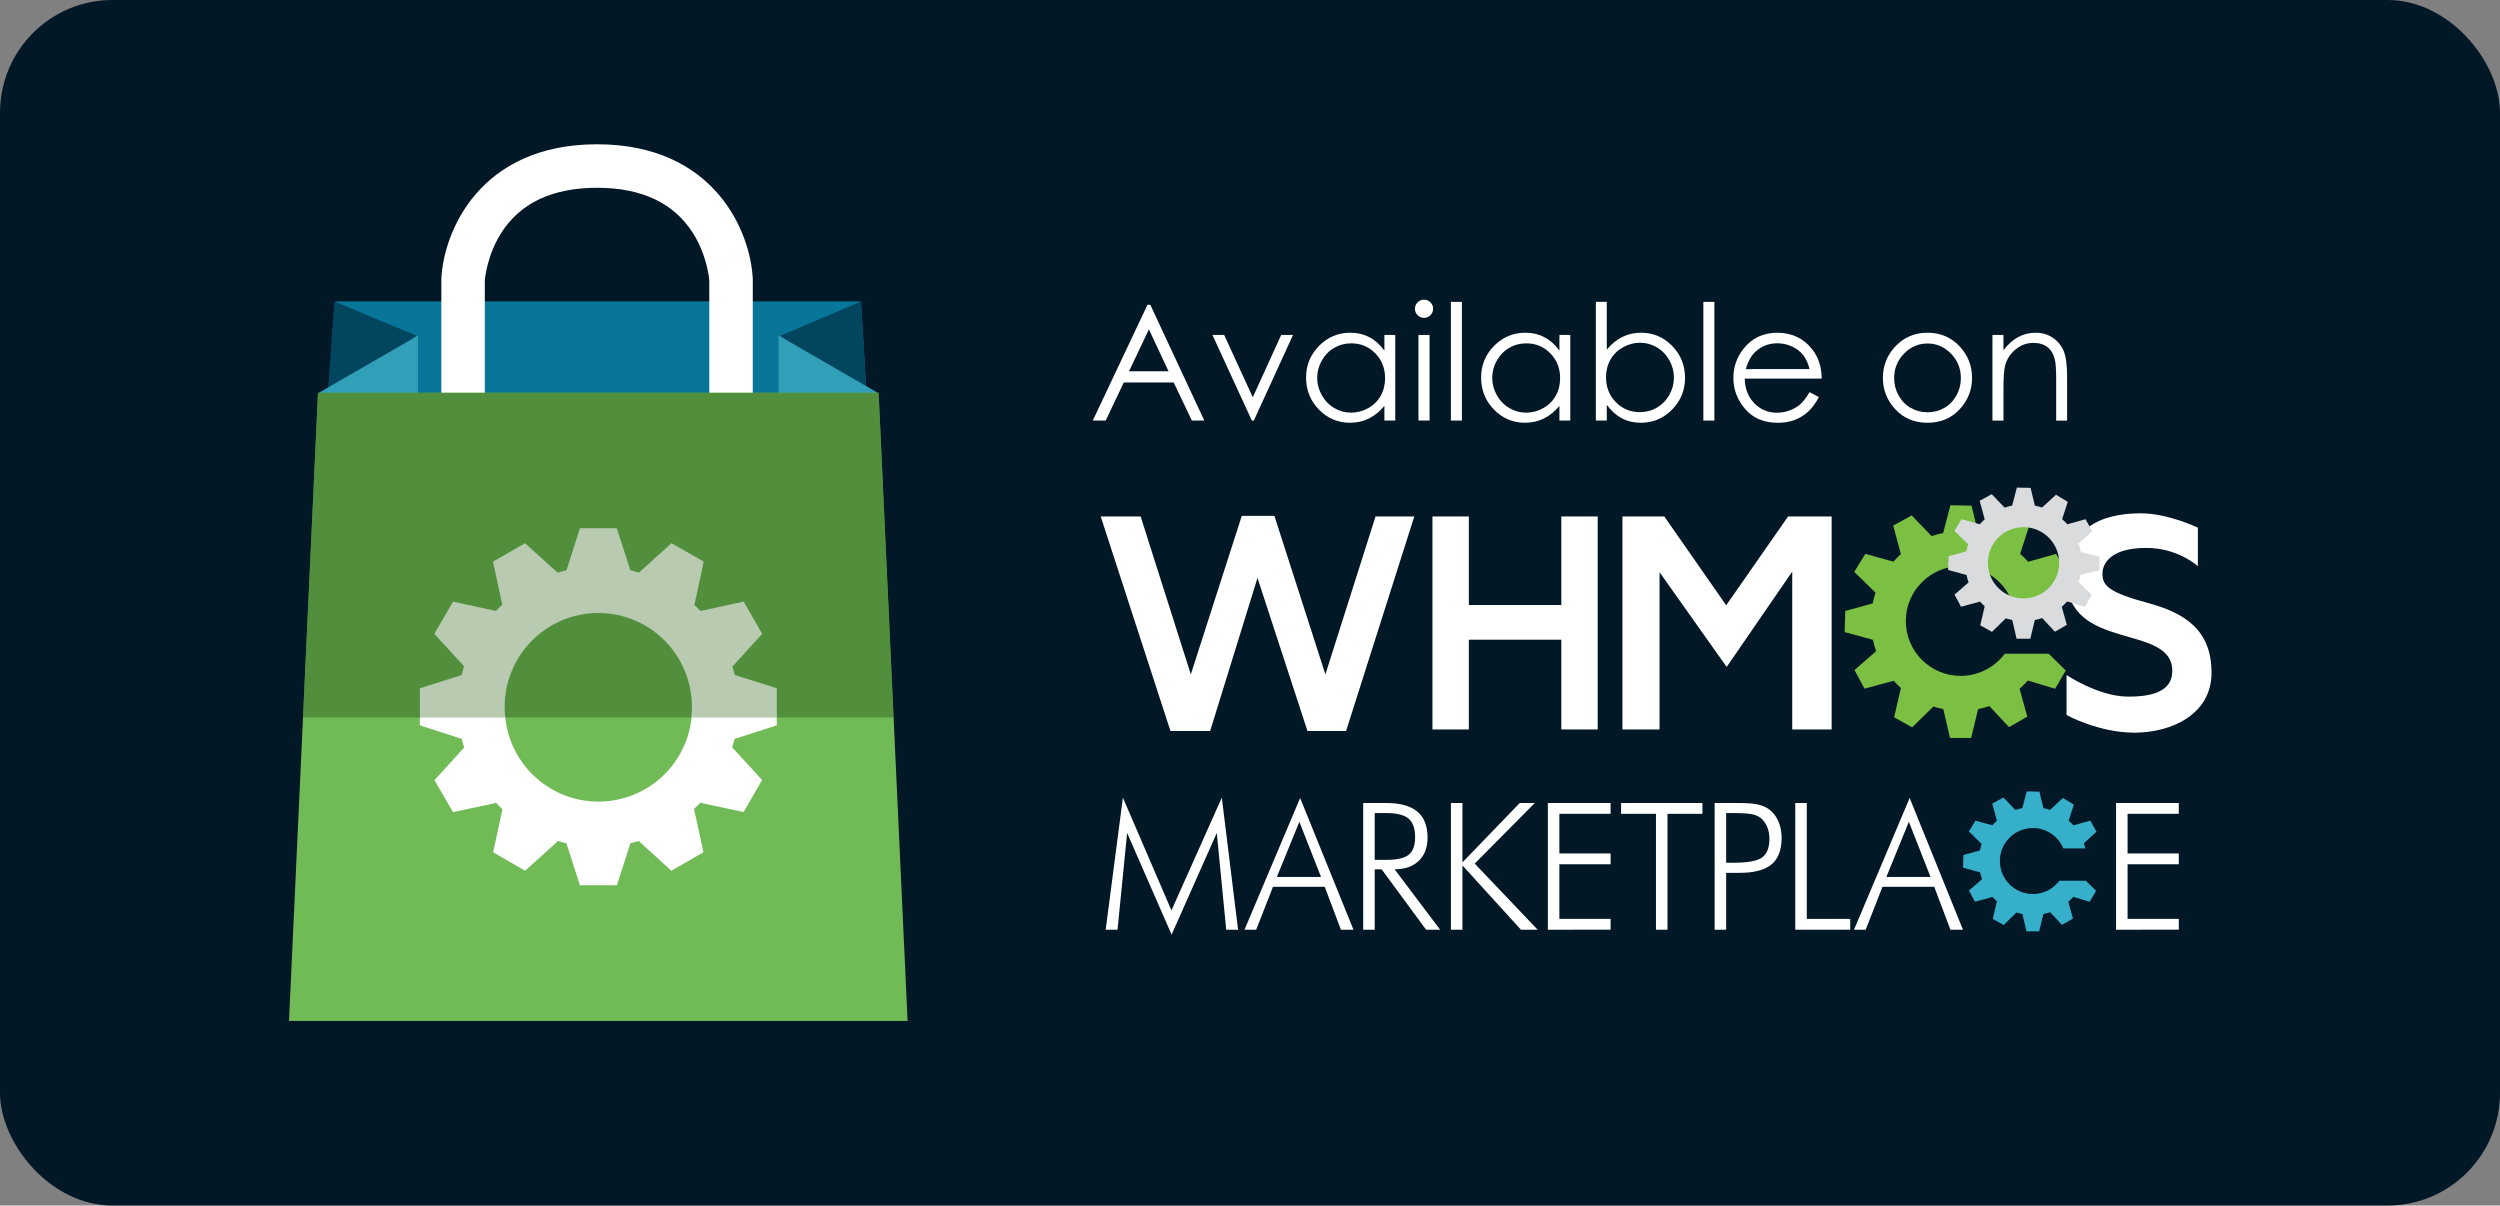 <?xml version="1.0" encoding="UTF-8" standalone="no"?>
<!-- Created with Inkscape (http://www.inkscape.org/) -->

<svg
   xmlns:dc="http://purl.org/dc/elements/1.1/"
   xmlns:cc="http://creativecommons.org/ns#"
   xmlns:rdf="http://www.w3.org/1999/02/22-rdf-syntax-ns#"
   xmlns:svg="http://www.w3.org/2000/svg"
   xmlns="http://www.w3.org/2000/svg"
   version="1.1"
   width="267.723"
   height="129.1"
   id="svg6735">
  <rect width="100%" height="100%" fill="#808080" stroke="none"/>
  <defs
     id="defs6737">
    <clipPath
       id="clipPath120-1-1-1-6-8">
      <path
         d="m 0,1461 1000,0 L 1000,0 0,0 0,1461 z"
         id="path122-3-5-74-20-73" />
    </clipPath>
    <clipPath
       id="clipPath156-0-7-0-14-3">
      <path
         d="m 0,1461 1000,0 L 1000,0 0,0 0,1461 z"
         id="path158-6-1-9-5-1" />
    </clipPath>
  </defs>
  <g
     transform="translate(-204.71,-409.241)"
     id="layer1">
    <rect
       width="267.723"
       height="129.1"
       rx="12.037"
       ry="12.075"
       x="204.71"
       y="409.241"
       id="rect3257-1-88-2-0"
       style="fill:#031826;fill-opacity:1;stroke:none" />
    <g
       transform="matrix(1.399,0,0,1.399,-29.849,25.065)"
       id="g14303-7">
      <g
         id="g3138">
        <g
           transform="translate(-14.928,-1.515)"
           id="g13470-8">
          <path
             d="m 208.281,299.195 40.215,0 3.113,51.505 -46.441,0 z"
             id="rect8937-1"
             style="fill:#087698;fill-opacity:1;stroke:none" />
          <path
             d="m 242.324,301.823 6.172,-2.627 0.448,7.406 z"
             id="path8939-7-3-0"
             style="fill:#02455f;fill-opacity:1;stroke:none" />
          <path
             d="m 291.78,280.934 16.08,-9.284 0,18.568 z"
             transform="matrix(-0.47,0,0,0.47,386.885,174.132)"
             id="path8941-92"
             style="fill:#309fb7;fill-opacity:1;stroke:none" />
          <path
             d="m 214.484,301.823 -6.302,-2.627 -0.532,7.406 z"
             id="path8939-7-49"
             style="fill:#02455f;fill-opacity:1;stroke:none" />
          <path
             d="m 291.78,280.934 16.08,-9.284 0,18.568 z"
             transform="matrix(0.47,0,0,0.47,69.892,174.132)"
             id="path8941-5-1"
             style="fill:#309fb7;fill-opacity:1;stroke:none" />
          <g
             transform="matrix(0.534,0,0,-0.534,242.4,312.275)"
             id="g5139-5"
             style="stroke:#ffffff;stroke-width:0.936;stroke-miterlimit:4;stroke-opacity:1;stroke-dasharray:none">
            <path
               d="m -4.563,0.184 -5.299,0 0,27.337 c -0.033,0.414 -0.36,3.77 -2.411,7.012 -2.819,4.458 -7.578,6.717 -14.146,6.719 -6.568,-0.002 -11.328,-2.261 -14.145,-6.719 -2.042,-3.228 -2.375,-6.568 -2.412,-7.015 l 0,-27.334 -5.299,0 0.004,27.552 c 0.318,6.506 5.293,18.812 21.85,18.814 l 0.003,0 C -9.858,46.548 -4.883,34.243 -4.567,27.736 l 0.003,-0.132 0,-27.421 z"
               id="path5141-73"
               style="fill:#ffffff;fill-opacity:1;fill-rule:nonzero;stroke:#ffffff;stroke-width:0.936;stroke-miterlimit:4;stroke-opacity:1;stroke-dasharray:none" />
          </g>
          <path
             d="m 206.931,306.187 42.914,0 2.218,48.084 -47.35,0 z"
             id="rect8935-34"
             style="fill:#70bb56;fill-opacity:1;stroke:none" />
          <path
             d="m 226.978,316.566 -1.028,3.21 c -0.23,0.053 -0.458,0.121 -0.682,0.189 l -2.486,-2.266 -2.454,1.416 0.692,3.21 0.032,0.063 c -0.172,0.161 -0.342,0.332 -0.503,0.503 l -3.283,-0.713 -1.416,2.454 2.203,2.433 0.063,0.042 c -0.069,0.227 -0.135,0.459 -0.189,0.692 l -3.199,1.017 0,2.832 3.126,1.007 0.073,0 c 0.054,0.233 0.12,0.465 0.189,0.692 l -2.266,2.496 1.416,2.444 3.21,-0.682 0.073,-0.042 c 0.161,0.172 0.332,0.343 0.503,0.503 l -0.713,3.294 2.444,1.416 2.444,-2.203 0.042,-0.084 c 0.224,0.068 0.452,0.136 0.682,0.189 l 1.028,3.21 2.832,0 1.007,-3.126 0,-0.084 c 0.233,-0.054 0.465,-0.12 0.692,-0.189 l 0.042,0.073 2.433,2.213 2.454,-1.416 -0.724,-3.315 c 0.17,-0.159 0.344,-0.323 0.503,-0.493 l 0.073,0.042 3.22,0.692 1.416,-2.454 -2.287,-2.496 c 0.068,-0.224 0.136,-0.452 0.189,-0.682 l 0.094,0 3.126,-1.007 0,-2.832 -3.22,-1.028 c -0.052,-0.226 -0.122,-0.451 -0.189,-0.671 l 0.084,-0.052 2.203,-2.433 -1.416,-2.454 -3.304,0.713 c -0.158,-0.168 -0.325,-0.335 -0.493,-0.493 l 0.042,-0.073 0.692,-3.21 -2.454,-1.416 -2.496,2.266 c -0.224,-0.068 -0.452,-0.135 -0.682,-0.189 l 0,-0.084 -1.007,-3.126 -2.832,0 z"
             id="rect2996-2-2"
             style="fill:#ffffff;fill-opacity:1;stroke:none" />
          <path
             d="m 220.718,552.589 a 13.89,13.89 0 1 1 -27.779,0 13.89,13.89 0 1 1 27.779,0 z"
             transform="matrix(0.516,0,0,0.516,121.675,45.118)"
             id="path3791-1-20"
             style="fill:#70bb56;fill-opacity:1;stroke:none" />
          <path
             d="m 206.931,306.187 42.914,0 1.138,24.857 -45.199,0 z"
             id="path19153-1"
             style="fill:#3f722e;fill-opacity:0.6;stroke:none" />
          <path
             d="m 163.688,179.344 -1.031,3.219 c -0.23,0.053 -0.464,0.12 -0.688,0.188 l -2.5,-2.25 -2.438,1.406 0.688,3.219 0.031,0.062 c -0.172,0.161 -0.339,0.328 -0.5,0.5 l -3.281,-0.719 -1.438,2.469 2.219,2.406 0.062,0.062 c -0.069,0.227 -0.134,0.454 -0.188,0.688 l -3.188,1 0,2.25 6.531,0 c -0.032,-0.272 -0.062,-0.532 -0.062,-0.812 0,-3.958 3.23,-7.188 7.188,-7.188 3.958,0 7.156,3.23 7.156,7.188 0,0.281 -0.031,0.54 -0.062,0.812 l 6.562,0 0,-2.25 -3.219,-1 c -0.052,-0.226 -0.121,-0.467 -0.188,-0.688 l 0.094,-0.062 2.188,-2.406 -1.406,-2.469 -3.312,0.719 c -0.158,-0.168 -0.332,-0.342 -0.5,-0.5 l 0.062,-0.062 0.688,-3.219 -2.469,-1.406 -2.5,2.25 c -0.224,-0.068 -0.458,-0.134 -0.688,-0.188 l 0,-0.094 -1,-3.125 -2.812,0 z"
             transform="translate(63.303,137.209)"
             id="path19239-2"
             style="fill:#ffffff;fill-opacity:0.383;stroke:none" />
        </g>
        <g
           transform="matrix(0.159,0,0,-0.159,192.257,359.453)"
           id="g116-8-2-1-7">
          <g
             clip-path="url(#clipPath120-1-1-1-6-8)"
             id="g118-9-7-15-02">
            <g
               transform="translate(789.236,208.23)"
               id="g124-3-6-2-4">
              <path
                 d="m 0,0 c -14.587,0 -26.411,11.83 -26.411,26.412 0,14.584 11.824,26.406 26.411,26.406 10.994,0 20.423,-6.726 24.397,-16.285 l 17.585,0 c -0.336,1.393 -0.713,2.772 -1.178,4.106 l 10.108,9.216 -4.969,8.874 -13.503,-3.791 c -1.191,1.349 -2.455,2.621 -3.801,3.814 l 4.145,12.865 -8.723,5.227 -10.319,-9.469 c -1.731,0.582 -3.514,1.053 -5.335,1.412 L 5.237,81.949 -4.931,82.146 -8.434,68.783 c -1.904,-0.379 -3.765,-0.879 -5.572,-1.5 l -9.558,9.971 -8.926,-4.885 3.715,-13.738 c -1.279,-1.147 -2.488,-2.367 -3.622,-3.651 l -13.502,3.76 -5.316,-8.674 10.228,-9.976 c -0.567,-1.688 -1.025,-3.426 -1.377,-5.201 l -13.195,-3.633 -0.295,-10.164 13.597,-3.709 c 0.401,-1.881 0.925,-3.717 1.557,-5.498 l -10.418,-9.072 4.797,-8.965 14.068,3.812 c 1.098,-1.223 2.254,-2.381 3.475,-3.478 l -3.262,-14.094 8.661,-4.869 10.243,10.021 c 1.549,-0.498 3.148,-0.906 4.775,-1.226 l 3.222,-13.873 10.173,0 3.35,13.877 c 1.861,0.367 3.681,0.853 5.444,1.445 l 9.425,-10.129 8.825,5.051 -3.73,13.414 c 1.418,1.234 2.747,2.556 3.989,3.961 l 13.113,-3.953 5.14,8.775 -8.224,8.092 -21.159,0 C 16.391,4.199 8.685,0 0,0"
                 id="path126-4-1-7-1"
                 style="fill:#7bc043;fill-opacity:1;fill-rule:nonzero;stroke:none" />
            </g>
            <g
               transform="translate(375.222,284.978)"
               id="g128-4-4-6-0">
              <path
                 d="m 0,0 19.229,0 24.153,-76.027 24.543,76.326 15.694,0 24.551,-76.326 24.147,76.027 18.654,0 -32.833,-103.273 -18.599,0 -24.053,73.685 -22.795,-73.685 -19.115,0 L 0,0 z"
                 id="path130-6-2-1-3"
                 style="fill:#ffffff;fill-opacity:1;fill-rule:nonzero;stroke:none" />
            </g>
            <g
               transform="translate(534.932,284.978)"
               id="g132-0-3-4-7">
              <path
                 d="m 0,0 17.519,0 0,-42.627 44.523,0 0,42.627 17.517,0 0,-102.541 -17.517,0 0,43.215 -44.523,0 0,-43.215 -17.519,0 L 0,0 z"
                 id="path134-6-2-2-3"
                 style="fill:#ffffff;fill-opacity:1;fill-rule:nonzero;stroke:none" />
            </g>
            <g
               transform="translate(626.407,284.978)"
               id="g136-6-2-32-95">
              <path
                 d="M 0,0 20.152,0 49.943,-42.76 79.737,0 l 20.97,0 0,-102.541 -18.971,0 0,75.992 -31.562,-45.889 -32.316,45.596 0,-75.699 -17.858,0 L 0,0 z"
                 id="path138-1-1-21-97"
                 style="fill:#ffffff;fill-opacity:1;fill-rule:nonzero;stroke:none" />
            </g>
            <g
               transform="translate(840.211,208.616)"
               id="g140-8-6-68-2">
              <path
                 d="m 0,0 0,-19.215 c 0,0 15.325,-8.51 32.737,-8.51 17.417,0 37.049,8.561 37.049,28.86 0,20.297 -12.348,28.668 -30.804,33.636 -18.451,4.971 -21.714,8.28 -21.714,13.911 0,4.97 3.834,12.543 21.151,12.543 15.327,0 24.788,-8.805 24.788,-8.805 l 0,18.553 c 0,0 -14.383,6.904 -27.348,6.904 C 22.898,77.877 0,74.801 0,47.121 0,10.783 50.907,25.262 50.907,1.986 50.907,-7.453 41.965,-10.506 29.263,-10.365 15.277,-10.203 0,0 0,0"
                 id="path142-4-8-5-0"
                 style="fill:#ffffff;fill-opacity:1;fill-rule:nonzero;stroke:none" />
            </g>
            <g
               transform="translate(819.488,279.831)"
               id="g144-9-5-7-2">
              <path
                 d="m 0,0 c -9.473,0 -17.157,-7.68 -17.157,-17.156 0,-9.477 7.684,-17.155 17.157,-17.155 9.476,0 17.157,7.678 17.157,17.155 C 17.157,-7.68 9.476,0 0,0 m 27.488,-22.857 c -0.248,-1.207 -0.574,-2.387 -0.972,-3.53 l 6.356,-6.248 -3.345,-5.701 -8.513,2.566 c -0.81,-0.914 -1.676,-1.773 -2.594,-2.572 l 2.425,-8.717 -5.734,-3.283 -6.131,6.586 c -1.145,-0.39 -2.324,-0.705 -3.53,-0.943 l -2.177,-9.016 -6.61,0 -2.093,9.016 c -1.059,0.209 -2.093,0.47 -3.1,0.797 l -6.657,-6.51 -5.627,3.162 2.122,9.158 c -0.795,0.713 -1.546,1.461 -2.255,2.26 l -9.141,-2.482 -3.118,5.832 6.768,5.888 c -0.413,1.158 -0.748,2.35 -1.007,3.574 l -8.838,2.407 0.191,6.605 8.572,2.358 c 0.231,1.152 0.528,2.283 0.895,3.382 l -6.645,6.477 3.453,5.635 8.77,-2.44 c 0.736,0.834 1.524,1.627 2.358,2.369 l -2.417,8.93 5.8,3.172 6.206,-6.477 c 1.176,0.401 2.388,0.727 3.625,0.973 l 2.275,8.68 6.606,-0.127 2.057,-8.549 C 6.645,10.143 7.804,9.836 8.928,9.455 L 15.634,15.607 21.3,12.211 18.605,3.855 C 19.481,3.08 20.306,2.252 21.077,1.373 l 8.773,2.463 3.228,-5.762 -6.567,-5.986 c 0.454,-1.317 0.816,-2.672 1.084,-4.07 l 8.994,-2.266 -0.069,-6.609 -9.032,-2 z"
                 id="path146-6-7-61-8"
                 style="fill:#d9dbdc;fill-opacity:1;fill-rule:nonzero;stroke:none" />
            </g>
          </g>
        </g>
        <g
           transform="matrix(0.863,0,0,0.863,536.695,-481.172)"
           id="g3468-6-89-6">
          <g
             id="text148-3-1-2-7"
             style="font-size:15.72px;font-variant:normal;font-weight:300;font-stretch:normal;writing-mode:lr-tb;fill:#ffffff;fill-opacity:1;fill-rule:nonzero;stroke:none;font-family:Futura Lt BT;-inkscape-font-specification:FuturaBT-Light">
            <path
               d="m -329.544,958.222 1.527,-11.713 4.306,10.002 4.467,-10.002 1.443,11.713 -1.052,0 -0.837,-8.582 -4.007,9.019 -3.945,-9.019 -0.852,8.582 z"
               id="path3082" />
            <path
               d="m -317.231,958.222 4.936,-11.683 4.728,11.683 -1.113,0 -1.435,-3.807 -4.59,0 -1.489,3.807 z m 2.871,-4.682 3.915,0 -1.919,-4.89 z"
               id="path3084" />
            <path
               d="m -306.704,958.222 0,-11.237 2.065,0 c 1.218,10e-6 2.13,0.253 2.736,0.76 0.606,0.507 0.91,1.274 0.91,2.303 -1e-5,0.875 -0.26,1.563 -0.779,2.065 -0.519,0.501 -1.235,0.752 -2.145,0.752 l 4.038,5.358 -1.243,0 -3.945,-5.358 -0.614,0 0,5.358 z m 1.021,-6.194 1.029,0 c 0.952,10e-6 1.616,-0.152 1.992,-0.457 0.376,-0.304 0.564,-0.823 0.564,-1.554 -1e-5,-0.773 -0.194,-1.323 -0.583,-1.65 -0.389,-0.327 -1.046,-0.491 -1.973,-0.491 l -1.029,0 z"
               id="path3086" />
            <path
               d="m -298.922,958.222 0,-11.237 1.021,0 0,5.266 5.081,-5.266 1.336,0 -5.327,5.373 5.58,5.864 -1.481,0 -5.189,-5.703 0,5.703 z"
               id="path3088" />
            <path
               d="m -290.324,958.222 0,-11.237 5.565,0 0,0.959 -4.544,0 0,3.516 4.544,0 0,0.959 -4.544,0 0,4.843 4.544,0 0,0.959 z"
               id="path3090" />
            <path
               d="m -283.828,947.944 0,-0.959 7.215,0 0,0.959 -3.101,0 0,10.278 -1.021,0 0,-10.278 z"
               id="path3092" />
            <path
               d="m -275.531,958.222 0,-11.237 2.049,0 c 0.809,10e-6 1.403,0.043 1.785,0.13 0.381,0.087 0.713,0.23 0.994,0.43 0.353,0.256 0.627,0.606 0.821,1.052 0.194,0.445 0.292,0.939 0.292,1.481 0,1.07 -0.299,1.854 -0.898,2.353 -0.599,0.499 -1.545,0.748 -2.84,0.748 l -1.182,0 0,5.043 z m 1.021,-5.941 0.699,0 c 1.238,0 2.071,-0.157 2.498,-0.472 0.427,-0.315 0.641,-0.866 0.641,-1.654 -1e-5,-0.333 -0.049,-0.638 -0.146,-0.917 -0.097,-0.279 -0.243,-0.528 -0.438,-0.748 -0.2,-0.225 -0.471,-0.384 -0.814,-0.476 -0.343,-0.092 -0.924,-0.138 -1.742,-0.138 l -0.699,0 z"
               id="path3094" />
            <path
               d="m -268.378,958.222 0,-11.237 1.021,0 0,10.278 3.853,0 0,0.959 z"
               id="path3096" />
            <path
               d="m -263.169,958.222 4.936,-11.683 4.728,11.683 -1.113,0 -1.435,-3.807 -4.59,0 -1.489,3.807 z m 2.871,-4.682 3.915,0 -1.919,-4.89 z"
               id="path3098" />
            <path
               d="m -239.925,958.222 0,-11.237 5.565,0 0,0.959 -4.544,0 0,3.516 4.544,0 0,0.959 -4.544,0 0,4.843 4.544,0 0,0.959 z"
               id="path3100" />
          </g>
          <g
             transform="matrix(0.184,0,0,-0.184,-399.347,977.49)"
             id="g152-8-9-9-8">
            <g
               clip-path="url(#clipPath156-0-7-0-14-3)"
               id="g154-8-2-5-1">
              <g
                 transform="translate(826.322,121.909)"
                 id="g160-2-7-4-8">
                <path
                   d="m 0,0 c -8.786,0 -15.912,7.123 -15.912,15.906 0,8.789 7.126,15.912 15.912,15.912 6.625,0 12.301,-4.056 14.693,-9.812 l 10.597,0 c -0.201,0.84 -0.428,1.67 -0.707,2.474 l 6.09,5.551 -2.992,5.352 -8.138,-2.287 c -0.711,0.81 -1.48,1.58 -2.291,2.295 l 2.497,7.75 -5.253,3.152 L 8.28,40.584 C 7.234,40.938 6.16,41.225 5.066,41.438 L 3.152,49.367 -2.97,49.482 -5.083,41.436 C -6.23,41.207 -7.349,40.908 -8.441,40.529 l -5.758,6.014 -5.375,-2.947 2.239,-8.28 c -0.769,-0.685 -1.505,-1.421 -2.18,-2.193 l -8.139,2.266 -3.2,-5.225 6.165,-6.014 c -0.342,-1.013 -0.621,-2.066 -0.832,-3.134 l -7.949,-2.192 -0.183,-6.121 8.199,-2.234 c 0.238,-1.133 0.553,-2.242 0.936,-3.313 l -6.281,-5.463 2.893,-5.402 8.474,2.293 c 0.663,-0.73 1.357,-1.432 2.097,-2.09 l -1.969,-8.494 5.218,-2.93 6.176,6.032 c 0.931,-0.299 1.892,-0.541 2.875,-0.733 l 1.94,-8.359 6.128,0 2.02,8.359 c 1.116,0.219 2.214,0.512 3.279,0.865 l 5.684,-6.097 5.31,3.041 -2.246,8.08 c 0.844,0.748 1.656,1.539 2.401,2.39 l 7.899,-2.388 3.1,5.295 -4.959,4.871 -12.743,0 C 9.878,2.529 5.23,0 0,0"
                   id="path162-9-9-3-3"
                   style="fill:#36afca;fill-opacity:1;fill-rule:nonzero;stroke:none" />
              </g>
            </g>
          </g>
        </g>
        <g
           id="text4959-5-12-3-0"
           style="font-size:12.338px;font-style:normal;font-variant:normal;font-weight:normal;font-stretch:normal;line-height:125%;letter-spacing:0px;word-spacing:0px;fill:#ffffff;fill-opacity:1;stroke:none;font-family:Open Sans;-inkscape-font-specification:Open Sans">
          <path
             d="m 255.715,297.938 4.133,8.862 -0.952,0 -1.392,-2.916 -3.82,0 -1.386,2.916 -0.988,0 4.187,-8.862 z m -0.108,1.88 -1.524,3.211 3.03,0 z"
             id="path3103"
             style="fill:#ffffff;font-family:Century Gothic;-inkscape-font-specification:Century Gothic" />
          <path
             d="m 260.469,300.245 0.898,0 2.193,4.771 2.175,-4.771 0.904,0 -3,6.555 -0.151,0 z"
             id="path3105"
             style="fill:#ffffff;font-family:Century Gothic;-inkscape-font-specification:Century Gothic" />
          <path
             d="m 274.464,300.245 0,6.555 -0.831,0 0,-1.127 c -0.353,0.43 -0.75,0.753 -1.19,0.97 -0.44,0.217 -0.921,0.325 -1.443,0.325 -0.928,0 -1.72,-0.336 -2.377,-1.009 -0.657,-0.673 -0.985,-1.491 -0.985,-2.455 0,-0.944 0.331,-1.751 0.994,-2.422 0.663,-0.671 1.46,-1.006 2.392,-1.006 0.538,0 1.025,0.114 1.461,0.343 0.436,0.229 0.818,0.572 1.148,1.03 l 0,-1.205 z m -3.374,0.645 c -0.47,10e-6 -0.904,0.115 -1.301,0.346 -0.398,0.231 -0.714,0.555 -0.949,0.973 -0.235,0.418 -0.352,0.86 -0.352,1.325 0,0.462 0.118,0.904 0.355,1.325 0.237,0.422 0.555,0.75 0.955,0.985 0.4,0.235 0.828,0.352 1.286,0.352 0.462,1e-5 0.9,-0.116 1.313,-0.349 0.414,-0.233 0.732,-0.548 0.955,-0.946 0.223,-0.398 0.334,-0.845 0.334,-1.343 -10e-6,-0.759 -0.25,-1.394 -0.75,-1.904 -0.5,-0.51 -1.116,-0.765 -1.847,-0.765 z"
             id="path3107"
             style="fill:#ffffff;font-family:Century Gothic;-inkscape-font-specification:Century Gothic" />
          <path
             d="m 276.663,297.546 c 0.193,10e-6 0.357,0.068 0.494,0.205 0.137,0.137 0.205,0.301 0.205,0.494 0,0.189 -0.068,0.351 -0.205,0.488 -0.137,0.137 -0.301,0.205 -0.494,0.205 -0.189,0 -0.351,-0.068 -0.488,-0.205 -0.137,-0.137 -0.205,-0.299 -0.205,-0.488 0,-0.193 0.068,-0.357 0.205,-0.494 0.137,-0.137 0.299,-0.205 0.488,-0.205 z m -0.422,2.699 0.849,0 0,6.555 -0.849,0 z"
             id="path3109"
             style="fill:#ffffff;font-family:Century Gothic;-inkscape-font-specification:Century Gothic" />
          <path
             d="m 278.723,297.715 0.843,0 0,9.085 -0.843,0 z"
             id="path3111"
             style="fill:#ffffff;font-family:Century Gothic;-inkscape-font-specification:Century Gothic" />
          <path
             d="m 287.862,300.245 0,6.555 -0.831,0 0,-1.127 c -0.353,0.43 -0.75,0.753 -1.19,0.97 -0.44,0.217 -0.921,0.325 -1.443,0.325 -0.928,0 -1.72,-0.336 -2.377,-1.009 -0.657,-0.673 -0.985,-1.491 -0.985,-2.455 0,-0.944 0.331,-1.751 0.994,-2.422 0.663,-0.671 1.46,-1.006 2.392,-1.006 0.538,0 1.025,0.114 1.461,0.343 0.436,0.229 0.818,0.572 1.148,1.03 l 0,-1.205 z m -3.374,0.645 c -0.47,10e-6 -0.904,0.115 -1.301,0.346 -0.398,0.231 -0.714,0.555 -0.949,0.973 -0.235,0.418 -0.352,0.86 -0.352,1.325 0,0.462 0.118,0.904 0.355,1.325 0.237,0.422 0.555,0.75 0.955,0.985 0.4,0.235 0.828,0.352 1.286,0.352 0.462,1e-5 0.9,-0.116 1.313,-0.349 0.414,-0.233 0.732,-0.548 0.955,-0.946 0.223,-0.398 0.334,-0.845 0.334,-1.343 -10e-6,-0.759 -0.25,-1.394 -0.75,-1.904 -0.5,-0.51 -1.116,-0.765 -1.847,-0.765 z"
             id="path3113"
             style="fill:#ffffff;font-family:Century Gothic;-inkscape-font-specification:Century Gothic" />
          <path
             d="m 289.82,306.8 0,-9.085 0.837,0 0,3.657 c 0.353,-0.434 0.749,-0.758 1.187,-0.973 0.438,-0.215 0.918,-0.322 1.44,-0.322 0.928,0 1.72,0.336 2.377,1.009 0.657,0.673 0.985,1.489 0.985,2.449 0,0.948 -0.331,1.757 -0.994,2.428 -0.663,0.671 -1.46,1.006 -2.392,1.006 -0.534,0 -1.018,-0.114 -1.452,-0.343 -0.434,-0.229 -0.817,-0.572 -1.151,-1.03 l 0,1.205 z m 3.374,-0.645 c 0.47,0 0.904,-0.115 1.301,-0.346 0.398,-0.231 0.714,-0.555 0.949,-0.973 0.235,-0.418 0.352,-0.859 0.352,-1.325 -10e-6,-0.466 -0.118,-0.91 -0.355,-1.331 -0.237,-0.422 -0.555,-0.75 -0.955,-0.985 -0.4,-0.235 -0.826,-0.352 -1.28,-0.352 -0.462,0 -0.901,0.117 -1.316,0.352 -0.416,0.235 -0.735,0.551 -0.958,0.949 -0.223,0.398 -0.334,0.845 -0.334,1.343 0,0.759 0.25,1.394 0.75,1.904 0.5,0.51 1.116,0.765 1.847,0.765 z"
             id="path3115"
             style="fill:#ffffff;font-family:Century Gothic;-inkscape-font-specification:Century Gothic" />
          <path
             d="m 298.049,297.715 0.843,0 0,9.085 -0.843,0 z"
             id="path3117"
             style="fill:#ffffff;font-family:Century Gothic;-inkscape-font-specification:Century Gothic" />
          <path
             d="m 306.177,304.625 0.711,0.374 c -0.233,0.458 -0.502,0.827 -0.807,1.109 -0.305,0.281 -0.649,0.495 -1.03,0.642 -0.382,0.147 -0.813,0.22 -1.295,0.22 -1.068,0 -1.904,-0.35 -2.506,-1.051 -0.602,-0.701 -0.904,-1.493 -0.904,-2.377 0,-0.831 0.255,-1.572 0.765,-2.223 0.647,-0.827 1.512,-1.241 2.597,-1.241 1.117,0 2.008,0.424 2.675,1.271 0.474,0.598 0.715,1.345 0.723,2.241 l -5.892,0 c 0.016,0.763 0.259,1.389 0.729,1.877 0.47,0.488 1.05,0.732 1.741,0.732 0.333,1e-5 0.658,-0.058 0.973,-0.175 0.315,-0.116 0.583,-0.271 0.804,-0.464 0.221,-0.193 0.46,-0.504 0.717,-0.934 z m 0,-1.765 c -0.112,-0.45 -0.276,-0.809 -0.491,-1.078 -0.215,-0.269 -0.499,-0.486 -0.852,-0.651 -0.353,-0.165 -0.725,-0.247 -1.115,-0.247 -0.643,0 -1.195,0.207 -1.657,0.621 -0.337,0.301 -0.592,0.753 -0.765,1.356 z"
             id="path3119"
             style="fill:#ffffff;font-family:Century Gothic;-inkscape-font-specification:Century Gothic" />
          <path
             d="m 315.207,300.076 c 1.008,0 1.843,0.365 2.506,1.096 0.602,0.667 0.904,1.456 0.904,2.368 -1e-5,0.916 -0.318,1.716 -0.955,2.401 -0.637,0.685 -1.455,1.027 -2.455,1.027 -1.004,0 -1.824,-0.342 -2.461,-1.027 -0.637,-0.685 -0.955,-1.485 -0.955,-2.401 0,-0.908 0.301,-1.695 0.904,-2.362 0.663,-0.735 1.5,-1.102 2.512,-1.102 z m 0,0.825 c -0.699,10e-6 -1.299,0.259 -1.801,0.777 -0.502,0.518 -0.753,1.145 -0.753,1.88 0,0.474 0.114,0.916 0.343,1.325 0.229,0.41 0.538,0.726 0.928,0.949 0.39,0.223 0.817,0.334 1.283,0.334 0.466,0 0.894,-0.111 1.283,-0.334 0.39,-0.223 0.699,-0.539 0.928,-0.949 0.229,-0.41 0.343,-0.851 0.343,-1.325 -1e-5,-0.735 -0.252,-1.362 -0.756,-1.88 -0.504,-0.518 -1.103,-0.777 -1.798,-0.777 z"
             id="path3121"
             style="fill:#ffffff;font-family:Century Gothic;-inkscape-font-specification:Century Gothic" />
          <path
             d="m 320.177,300.245 0.843,0 0,1.175 c 0.337,-0.45 0.711,-0.786 1.121,-1.009 0.41,-0.223 0.855,-0.334 1.337,-0.334 0.49,0 0.925,0.125 1.304,0.374 0.38,0.249 0.66,0.584 0.84,1.006 0.181,0.422 0.271,1.078 0.271,1.97 l 0,3.374 -0.837,0 0,-3.127 c 0,-0.755 -0.032,-1.259 -0.096,-1.512 -0.1,-0.434 -0.289,-0.76 -0.566,-0.979 -0.277,-0.219 -0.639,-0.328 -1.084,-0.328 -0.51,0 -0.967,0.169 -1.371,0.506 -0.404,0.337 -0.67,0.755 -0.798,1.253 -0.08,0.325 -0.12,0.92 -0.12,1.783 l 0,2.404 -0.843,0 z"
             id="path3123"
             style="fill:#ffffff;font-family:Century Gothic;-inkscape-font-specification:Century Gothic" />
        </g>
      </g>
    </g>
  </g>
</svg>
